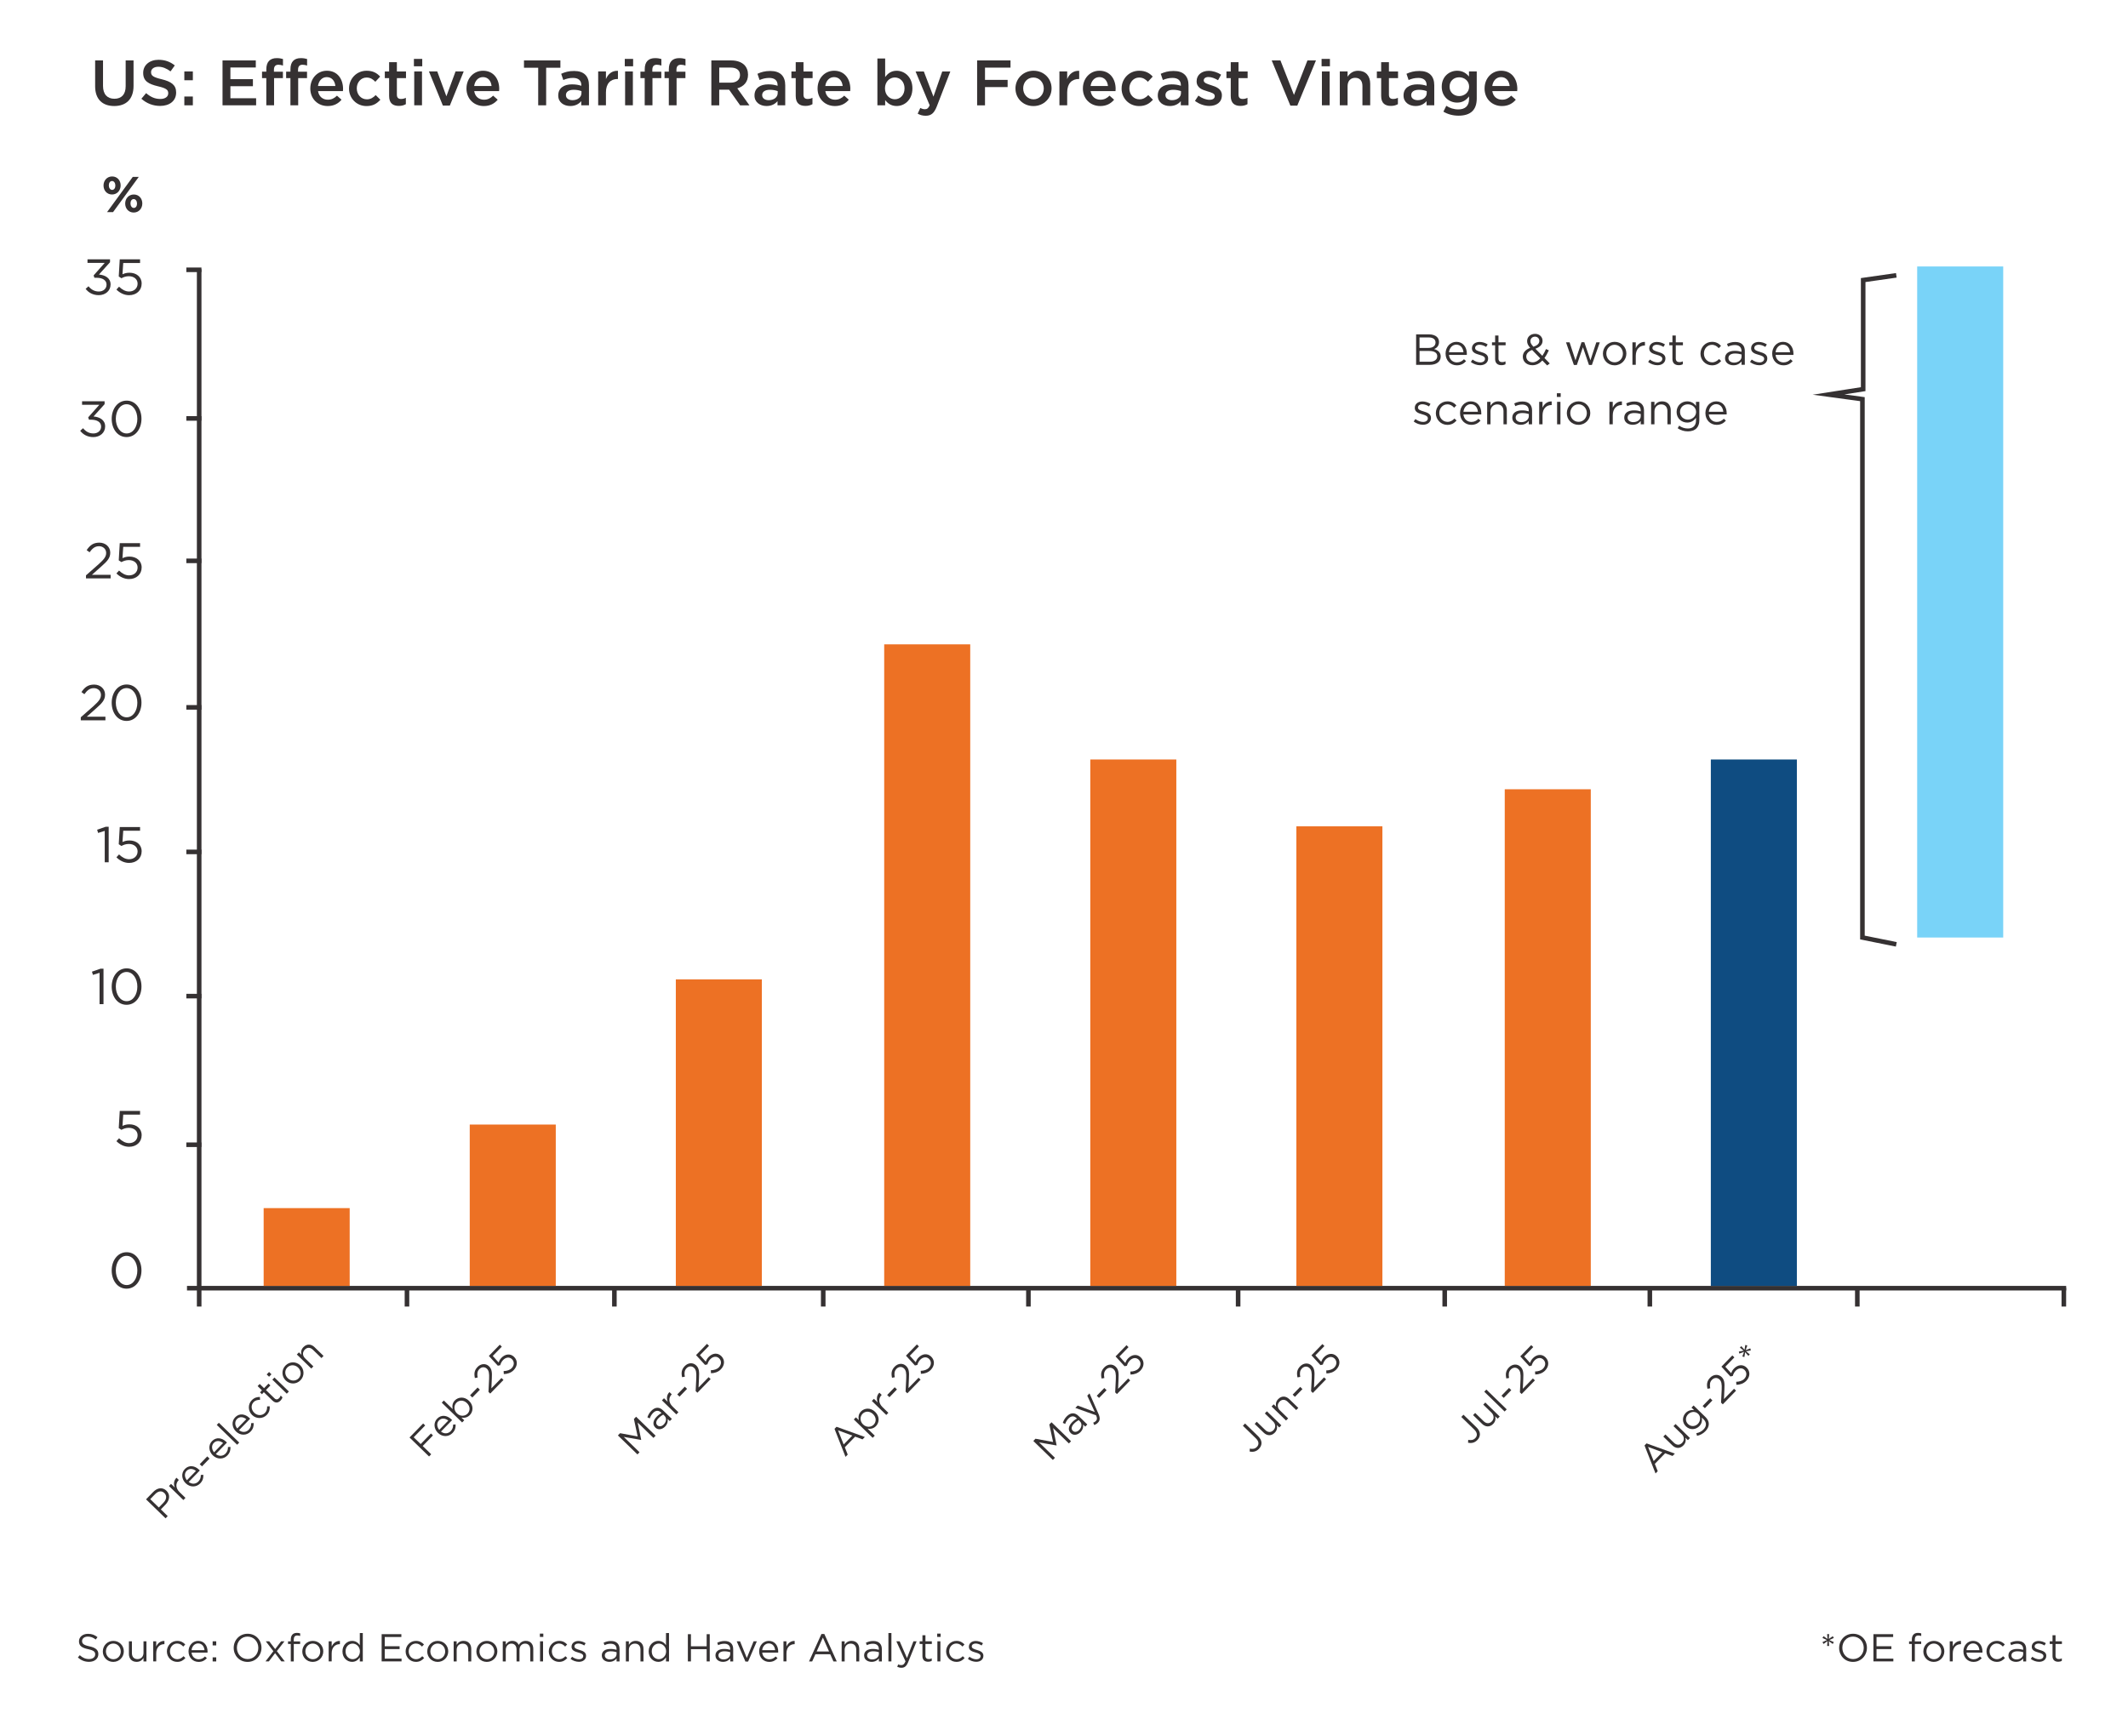 <?xml version="1.0" encoding="UTF-8"?><svg id="uuid-0b45e6e4-ec25-43c2-aa5c-0ae5c0a6dfe9" xmlns="http://www.w3.org/2000/svg" width="929.32" height="758.14" viewBox="0 0 929.32 758.14"><polyline points="828.14 120.27 813.67 122.34 813.67 169.99 798.54 172.35 813.34 174.36 813.34 409.53 828.14 412.51" style="fill:none; stroke:#353132; stroke-miterlimit:10; stroke-width:2px;"/><line x1="86.98" y1="117.6" x2="86.98" y2="570.73" style="fill:none; stroke:#353132; stroke-miterlimit:10; stroke-width:2px;"/><line x1="81.66" y1="562.71" x2="902.32" y2="562.71" style="fill:none; stroke:#353132; stroke-miterlimit:10; stroke-width:2px;"/><line x1="81.38" y1="117.86" x2="87.97" y2="117.86" style="fill:none; stroke:#353132; stroke-miterlimit:10; stroke-width:2px;"/><line x1="81.38" y1="182.78" x2="87.97" y2="182.78" style="fill:none; stroke:#353132; stroke-miterlimit:10; stroke-width:2px;"/><line x1="81.38" y1="308.99" x2="87.97" y2="308.99" style="fill:none; stroke:#353132; stroke-miterlimit:10; stroke-width:2px;"/><line x1="81.38" y1="244.99" x2="87.97" y2="244.99" style="fill:none; stroke:#353132; stroke-miterlimit:10; stroke-width:2px;"/><line x1="81.38" y1="372.13" x2="87.97" y2="372.13" style="fill:none; stroke:#353132; stroke-miterlimit:10; stroke-width:2px;"/><line x1="81.38" y1="435.13" x2="87.97" y2="435.13" style="fill:none; stroke:#353132; stroke-miterlimit:10; stroke-width:2px;"/><line x1="81.38" y1="500.05" x2="87.97" y2="500.05" style="fill:none; stroke:#353132; stroke-miterlimit:10; stroke-width:2px;"/><line x1="177.73" y1="562.54" x2="177.73" y2="570.73" style="fill:none; stroke:#353132; stroke-miterlimit:10; stroke-width:2px;"/><line x1="268.31" y1="562.54" x2="268.31" y2="570.73" style="fill:none; stroke:#353132; stroke-miterlimit:10; stroke-width:2px;"/><line x1="359.51" y1="562.54" x2="359.51" y2="570.73" style="fill:none; stroke:#353132; stroke-miterlimit:10; stroke-width:2px;"/><line x1="449.12" y1="562.54" x2="449.12" y2="570.73" style="fill:none; stroke:#353132; stroke-miterlimit:10; stroke-width:2px;"/><line x1="540.7" y1="562.54" x2="540.7" y2="570.73" style="fill:none; stroke:#353132; stroke-miterlimit:10; stroke-width:2px;"/><line x1="630.92" y1="562.54" x2="630.92" y2="570.73" style="fill:none; stroke:#353132; stroke-miterlimit:10; stroke-width:2px;"/><line x1="720.5" y1="562.54" x2="720.5" y2="570.73" style="fill:none; stroke:#353132; stroke-miterlimit:10; stroke-width:2px;"/><line x1="811.11" y1="562.54" x2="811.11" y2="570.73" style="fill:none; stroke:#353132; stroke-miterlimit:10; stroke-width:2px;"/><line x1="901.3" y1="562.54" x2="901.3" y2="570.73" style="fill:none; stroke:#353132; stroke-miterlimit:10; stroke-width:2px;"/><rect x="115.14" y="527.73" width="37.57" height="33.98" style="fill:#ed7124;"/><rect x="205.14" y="491.23" width="37.57" height="70.47" style="fill:#ed7124;"/><rect x="295.14" y="427.81" width="37.57" height="133.89" style="fill:#ed7124;"/><rect x="386.14" y="281.47" width="37.57" height="280.23" style="fill:#ed7124;"/><rect x="476.14" y="331.76" width="37.57" height="229.95" style="fill:#ed7124;"/><rect x="566.14" y="360.96" width="37.57" height="200.75" style="fill:#ed7124;"/><rect x="657.14" y="344.77" width="37.57" height="216.93" style="fill:#ed7124;"/><rect x="747.14" y="331.76" width="37.57" height="229.95" style="fill:#0f4c81;"/><rect x="837.25" y="116.4" width="37.57" height="293.13" style="fill:#79d3f8;"/><path d="M41.55,37.68v-11.28h3.44v11.14c0,3.64,1.88,5.6,4.96,5.6s4.93-1.85,4.93-5.46v-11.28h3.44v11.12c0,5.85-3.3,8.79-8.43,8.79s-8.34-2.94-8.34-8.62Z" style="fill:#353132;"/><path d="M61.74,43.14l2.07-2.46c1.88,1.62,3.75,2.55,6.19,2.55,2.13,0,3.47-.98,3.47-2.46v-.06c0-1.4-.78-2.16-4.42-3-4.17-1.01-6.52-2.24-6.52-5.85v-.06c0-3.36,2.8-5.68,6.69-5.68,2.86,0,5.12.87,7.11,2.46l-1.85,2.6c-1.76-1.32-3.53-2.02-5.32-2.02-2.02,0-3.19,1.04-3.19,2.32v.06c0,1.51.9,2.18,4.65,3.08,4.14,1.01,6.3,2.49,6.3,5.74v.06c0,3.67-2.88,5.85-7,5.85-3,0-5.82-1.04-8.18-3.14Z" style="fill:#353132;"/><path d="M80.5,31.21h3.72v3.84h-3.72v-3.84ZM80.5,42.16h3.72v3.84h-3.72v-3.84Z" style="fill:#353132;"/><path d="M97.18,26.4h14.53v3.08h-11.09v5.1h9.83v3.08h-9.83v5.26h11.23v3.08h-14.67v-19.6Z" style="fill:#353132;"/><path d="M116.31,34.13h-1.88v-2.83h1.88v-1.06c0-1.65.42-2.88,1.2-3.67.78-.78,1.88-1.18,3.33-1.18,1.18,0,1.99.17,2.74.39v2.86c-.67-.22-1.26-.36-1.99-.36-1.29,0-1.96.7-1.96,2.24v.81h3.92v2.8h-3.86v11.87h-3.39v-11.87ZM126.84,34.13h-1.88v-2.83h1.88v-1.06c0-1.65.42-2.88,1.2-3.67.78-.78,1.88-1.18,3.3-1.18,1.2,0,2.02.17,2.77.39v2.86c-.67-.22-1.26-.36-1.99-.36-1.29,0-1.96.7-1.96,2.24v.81h3.92v2.8h-3.86v11.87h-3.39v-11.87Z" style="fill:#353132;"/><path d="M135.52,38.66v-.06c0-4.23,3-7.7,7.22-7.7,4.7,0,7.08,3.7,7.08,7.95,0,.31-.03.62-.06.95h-10.86c.36,2.41,2.07,3.75,4.26,3.75,1.65,0,2.83-.62,4-1.76l1.99,1.76c-1.4,1.68-3.33,2.77-6.05,2.77-4.28,0-7.59-3.11-7.59-7.67ZM146.46,37.57c-.22-2.18-1.51-3.89-3.75-3.89-2.07,0-3.53,1.6-3.84,3.89h7.59Z" style="fill:#353132;"/><path d="M152.43,38.69v-.06c0-4.2,3.25-7.73,7.67-7.73,2.8,0,4.54,1.04,5.91,2.55l-2.1,2.27c-1.04-1.09-2.13-1.85-3.84-1.85-2.46,0-4.26,2.13-4.26,4.7v.06c0,2.63,1.82,4.76,4.42,4.76,1.6,0,2.77-.76,3.84-1.85l2.04,2.02c-1.46,1.62-3.16,2.77-6.05,2.77-4.4,0-7.64-3.44-7.64-7.64Z" style="fill:#353132;"/><path d="M169.93,41.91v-7.78h-1.88v-2.91h1.88v-4.06h3.39v4.06h3.98v2.91h-3.98v7.25c0,1.32.67,1.85,1.82,1.85.76,0,1.43-.17,2.1-.5v2.77c-.84.48-1.79.76-3.05.76-2.49,0-4.26-1.09-4.26-4.34Z" style="fill:#353132;"/><path d="M180.76,25.73h3.64v3.22h-3.64v-3.22ZM180.9,31.21h3.39v14.78h-3.39v-14.78Z" style="fill:#353132;"/><path d="M187.32,31.21h3.64l3.98,10.86,4-10.86h3.56l-6.05,14.9h-3.05l-6.08-14.9Z" style="fill:#353132;"/><path d="M203.72,38.66v-.06c0-4.23,3-7.7,7.22-7.7,4.7,0,7.08,3.7,7.08,7.95,0,.31-.03.62-.06.95h-10.86c.36,2.41,2.07,3.75,4.26,3.75,1.65,0,2.83-.62,4-1.76l1.99,1.76c-1.4,1.68-3.33,2.77-6.05,2.77-4.28,0-7.59-3.11-7.59-7.67ZM214.67,37.57c-.22-2.18-1.51-3.89-3.75-3.89-2.07,0-3.53,1.6-3.84,3.89h7.59Z" style="fill:#353132;"/><path d="M235.05,29.59h-6.22v-3.19h15.9v3.19h-6.22v16.41h-3.47v-16.41Z" style="fill:#353132;"/><path d="M253.84,46v-1.82c-1.01,1.2-2.55,2.13-4.79,2.13-2.8,0-5.26-1.6-5.26-4.56v-.06c0-3.28,2.55-4.84,5.99-4.84,1.79,0,2.94.25,4.09.62v-.28c0-2.04-1.29-3.16-3.64-3.16-1.65,0-2.88.36-4.23.92l-.92-2.72c1.62-.73,3.22-1.23,5.63-1.23,4.37,0,6.5,2.3,6.5,6.24v8.76h-3.36ZM253.93,39.81c-.87-.34-2.07-.59-3.39-.59-2.13,0-3.39.87-3.39,2.3v.06c0,1.4,1.26,2.18,2.86,2.18,2.24,0,3.92-1.26,3.92-3.11v-.84Z" style="fill:#353132;"/><path d="M261.23,31.21h3.39v3.33c.92-2.21,2.63-3.72,5.24-3.61v3.58h-.2c-2.97,0-5.04,1.93-5.04,5.85v5.63h-3.39v-14.78Z" style="fill:#353132;"/><path d="M272.85,25.73h3.64v3.22h-3.64v-3.22ZM272.99,31.21h3.39v14.78h-3.39v-14.78Z" style="fill:#353132;"/><path d="M281.56,34.13h-1.88v-2.83h1.88v-1.06c0-1.65.42-2.88,1.2-3.67.78-.78,1.88-1.18,3.33-1.18,1.18,0,1.99.17,2.74.39v2.86c-.67-.22-1.26-.36-1.99-.36-1.29,0-1.96.7-1.96,2.24v.81h3.92v2.8h-3.86v11.87h-3.39v-11.87ZM292.09,34.13h-1.88v-2.83h1.88v-1.06c0-1.65.42-2.88,1.2-3.67.78-.78,1.88-1.18,3.3-1.18,1.2,0,2.02.17,2.77.39v2.86c-.67-.22-1.26-.36-1.99-.36-1.29,0-1.96.7-1.96,2.24v.81h3.92v2.8h-3.86v11.87h-3.39v-11.87Z" style="fill:#353132;"/><path d="M310.65,26.4h8.74c2.46,0,4.4.73,5.66,1.96,1.04,1.06,1.62,2.52,1.62,4.23v.06c0,3.22-1.93,5.15-4.68,5.94l5.29,7.42h-4.06l-4.82-6.83h-4.31v6.83h-3.44v-19.6ZM319.14,36.11c2.46,0,4.03-1.29,4.03-3.28v-.06c0-2.1-1.51-3.25-4.06-3.25h-5.01v6.58h5.04Z" style="fill:#353132;"/><path d="M339.55,46v-1.82c-1.01,1.2-2.55,2.13-4.79,2.13-2.8,0-5.26-1.6-5.26-4.56v-.06c0-3.28,2.55-4.84,5.99-4.84,1.79,0,2.94.25,4.09.62v-.28c0-2.04-1.29-3.16-3.64-3.16-1.65,0-2.88.36-4.23.92l-.92-2.72c1.62-.73,3.22-1.23,5.63-1.23,4.37,0,6.5,2.3,6.5,6.24v8.76h-3.36ZM339.63,39.81c-.87-.34-2.07-.59-3.39-.59-2.13,0-3.39.87-3.39,2.3v.06c0,1.4,1.26,2.18,2.86,2.18,2.24,0,3.92-1.26,3.92-3.11v-.84Z" style="fill:#353132;"/><path d="M347.5,41.91v-7.78h-1.88v-2.91h1.88v-4.06h3.39v4.06h3.98v2.91h-3.98v7.25c0,1.32.67,1.85,1.82,1.85.76,0,1.43-.17,2.1-.5v2.77c-.84.48-1.79.76-3.05.76-2.49,0-4.26-1.09-4.26-4.34Z" style="fill:#353132;"/><path d="M357.05,38.66v-.06c0-4.23,3-7.7,7.22-7.7,4.7,0,7.08,3.7,7.08,7.95,0,.31-.03.62-.06.95h-10.86c.36,2.41,2.07,3.75,4.26,3.75,1.65,0,2.83-.62,4-1.76l1.99,1.76c-1.4,1.68-3.33,2.77-6.05,2.77-4.28,0-7.59-3.11-7.59-7.67ZM368,37.57c-.22-2.18-1.51-3.89-3.75-3.89-2.07,0-3.53,1.6-3.84,3.89h7.59Z" style="fill:#353132;"/><path d="M386.56,43.7v2.3h-3.39v-20.44h3.39v8.12c1.09-1.54,2.63-2.77,5.01-2.77,3.5,0,6.89,2.77,6.89,7.67v.06c0,4.9-3.36,7.67-6.89,7.67-2.44,0-3.98-1.23-5.01-2.6ZM395.02,38.63v-.06c0-2.86-1.93-4.73-4.23-4.73s-4.31,1.9-4.31,4.73v.06c0,2.86,2.02,4.73,4.31,4.73s4.23-1.82,4.23-4.73Z" style="fill:#353132;"/><path d="M400.76,49.67l1.15-2.52c.62.34,1.29.56,1.99.56.95,0,1.54-.42,2.1-1.71l-6.16-14.78h3.61l4.2,10.98,3.84-10.98h3.53l-5.88,15.2c-1.18,3.02-2.49,4.14-4.87,4.14-1.43,0-2.46-.34-3.5-.9Z" style="fill:#353132;"/><path d="M426.71,26.4h14.59v3.14h-11.14v5.35h9.88v3.14h-9.88v7.98h-3.44v-19.6Z" style="fill:#353132;"/><path d="M443.46,38.69v-.06c0-4.23,3.36-7.73,7.9-7.73s7.87,3.44,7.87,7.67v.06c0,4.2-3.36,7.7-7.92,7.7s-7.84-3.44-7.84-7.64ZM455.83,38.69v-.06c0-2.6-1.88-4.76-4.54-4.76s-4.45,2.13-4.45,4.7v.06c0,2.58,1.88,4.76,4.51,4.76s4.48-2.16,4.48-4.7Z" style="fill:#353132;"/><path d="M462.66,31.21h3.39v3.33c.92-2.21,2.63-3.72,5.24-3.61v3.58h-.2c-2.97,0-5.04,1.93-5.04,5.85v5.63h-3.39v-14.78Z" style="fill:#353132;"/><path d="M472.91,38.66v-.06c0-4.23,3-7.7,7.22-7.7,4.7,0,7.08,3.7,7.08,7.95,0,.31-.03.62-.06.95h-10.86c.36,2.41,2.07,3.75,4.26,3.75,1.65,0,2.83-.62,4-1.76l1.99,1.76c-1.4,1.68-3.33,2.77-6.05,2.77-4.28,0-7.59-3.11-7.59-7.67ZM483.86,37.57c-.22-2.18-1.51-3.89-3.75-3.89-2.07,0-3.53,1.6-3.84,3.89h7.59Z" style="fill:#353132;"/><path d="M489.82,38.69v-.06c0-4.2,3.25-7.73,7.67-7.73,2.8,0,4.54,1.04,5.91,2.55l-2.1,2.27c-1.04-1.09-2.13-1.85-3.84-1.85-2.46,0-4.26,2.13-4.26,4.7v.06c0,2.63,1.82,4.76,4.42,4.76,1.6,0,2.77-.76,3.84-1.85l2.04,2.02c-1.46,1.62-3.16,2.77-6.05,2.77-4.4,0-7.64-3.44-7.64-7.64Z" style="fill:#353132;"/><path d="M515.67,46v-1.82c-1.01,1.2-2.55,2.13-4.79,2.13-2.8,0-5.26-1.6-5.26-4.56v-.06c0-3.28,2.55-4.84,5.99-4.84,1.79,0,2.94.25,4.09.62v-.28c0-2.04-1.29-3.16-3.64-3.16-1.65,0-2.88.36-4.23.92l-.92-2.72c1.62-.73,3.22-1.23,5.63-1.23,4.37,0,6.5,2.3,6.5,6.24v8.76h-3.36ZM515.75,39.81c-.87-.34-2.07-.59-3.39-.59-2.13,0-3.39.87-3.39,2.3v.06c0,1.4,1.26,2.18,2.86,2.18,2.24,0,3.92-1.26,3.92-3.11v-.84Z" style="fill:#353132;"/><path d="M521.85,44.07l1.51-2.3c1.6,1.2,3.33,1.82,4.84,1.82s2.3-.62,2.3-1.6v-.06c0-1.15-1.57-1.54-3.3-2.07-2.18-.62-4.62-1.51-4.62-4.34v-.06c0-2.8,2.32-4.51,5.26-4.51,1.85,0,3.86.64,5.43,1.68l-1.34,2.41c-1.43-.87-2.94-1.4-4.17-1.4-1.32,0-2.07.62-2.07,1.48v.06c0,1.06,1.6,1.51,3.33,2.07,2.16.67,4.59,1.65,4.59,4.31v.06c0,3.11-2.41,4.65-5.49,4.65-2.1,0-4.42-.76-6.27-2.21Z" style="fill:#353132;"/><path d="M537.48,41.91v-7.78h-1.88v-2.91h1.88v-4.06h3.39v4.06h3.98v2.91h-3.98v7.25c0,1.32.67,1.85,1.82,1.85.76,0,1.43-.17,2.1-.5v2.77c-.84.48-1.79.76-3.05.76-2.49,0-4.26-1.09-4.26-4.34Z" style="fill:#353132;"/><path d="M555.37,26.4h3.81l5.91,15.06,5.88-15.06h3.72l-8.15,19.74h-3.02l-8.15-19.74Z" style="fill:#353132;"/><path d="M577.15,25.73h3.64v3.22h-3.64v-3.22ZM577.29,31.21h3.39v14.78h-3.39v-14.78Z" style="fill:#353132;"/><path d="M585.11,31.21h3.39v2.3c.95-1.4,2.32-2.6,4.62-2.6,3.33,0,5.26,2.24,5.26,5.68v9.41h-3.39v-8.4c0-2.3-1.15-3.61-3.16-3.61s-3.33,1.37-3.33,3.67v8.34h-3.39v-14.78Z" style="fill:#353132;"/><path d="M603.17,41.91v-7.78h-1.88v-2.91h1.88v-4.06h3.39v4.06h3.98v2.91h-3.98v7.25c0,1.32.67,1.85,1.82,1.85.76,0,1.43-.17,2.1-.5v2.77c-.84.48-1.79.76-3.05.76-2.49,0-4.26-1.09-4.26-4.34Z" style="fill:#353132;"/><path d="M622.99,46v-1.82c-1.01,1.2-2.55,2.13-4.79,2.13-2.8,0-5.26-1.6-5.26-4.56v-.06c0-3.28,2.55-4.84,5.99-4.84,1.79,0,2.94.25,4.09.62v-.28c0-2.04-1.29-3.16-3.64-3.16-1.65,0-2.88.36-4.23.92l-.92-2.72c1.62-.73,3.22-1.23,5.63-1.23,4.37,0,6.5,2.3,6.5,6.24v8.76h-3.36ZM623.07,39.81c-.87-.34-2.07-.59-3.39-.59-2.13,0-3.39.87-3.39,2.3v.06c0,1.4,1.26,2.18,2.86,2.18,2.24,0,3.92-1.26,3.92-3.11v-.84Z" style="fill:#353132;"/><path d="M630.35,48.77l1.26-2.55c1.57.98,3.25,1.57,5.26,1.57,3.02,0,4.68-1.57,4.68-4.54v-1.15c-1.23,1.6-2.77,2.72-5.21,2.72-3.47,0-6.72-2.58-6.72-6.92v-.06c0-4.37,3.28-6.94,6.72-6.94,2.49,0,4.03,1.15,5.18,2.52v-2.21h3.39v11.76c0,2.49-.64,4.34-1.88,5.57-1.34,1.34-3.42,1.99-6.08,1.99-2.44,0-4.7-.62-6.61-1.76ZM641.58,37.91v-.06c0-2.44-1.99-4.09-4.34-4.09s-4.2,1.62-4.2,4.06v.06c0,2.44,1.88,4.09,4.2,4.09s4.34-1.68,4.34-4.06Z" style="fill:#353132;"/><path d="M648.33,38.66v-.06c0-4.23,3-7.7,7.22-7.7,4.7,0,7.08,3.7,7.08,7.95,0,.31-.03.62-.06.95h-10.86c.36,2.41,2.07,3.75,4.26,3.75,1.65,0,2.83-.62,4-1.76l1.99,1.76c-1.4,1.68-3.33,2.77-6.05,2.77-4.28,0-7.59-3.11-7.59-7.67ZM659.28,37.57c-.22-2.18-1.51-3.89-3.75-3.89-2.07,0-3.53,1.6-3.84,3.89h7.59Z" style="fill:#353132;"/><path d="M34.01,724.02l.83-.99c1.24,1.12,2.43,1.68,4.08,1.68s2.65-.85,2.65-2.02v-.03c0-1.1-.59-1.73-3.09-2.26-2.74-.59-3.99-1.48-3.99-3.43v-.03c0-1.87,1.65-3.25,3.91-3.25,1.73,0,2.97.49,4.18,1.46l-.78,1.04c-1.1-.9-2.21-1.29-3.43-1.29-1.55,0-2.53.85-2.53,1.92v.03c0,1.12.61,1.75,3.23,2.31,2.65.58,3.88,1.55,3.88,3.37v.03c0,2.04-1.7,3.37-4.06,3.37-1.89,0-3.43-.63-4.86-1.9Z" style="fill:#353132;"/><path d="M44.91,721.4v-.03c0-2.48,1.94-4.59,4.59-4.59s4.57,2.07,4.57,4.56v.03c0,2.48-1.96,4.59-4.61,4.59s-4.56-2.07-4.56-4.56ZM52.73,721.4v-.03c0-1.89-1.41-3.43-3.26-3.43s-3.21,1.55-3.21,3.4v.03c0,1.89,1.39,3.42,3.25,3.42s3.23-1.53,3.23-3.38Z" style="fill:#353132;"/><path d="M56.3,722.42v-5.46h1.31v5.13c0,1.63.88,2.65,2.43,2.65s2.63-1.1,2.63-2.75v-5.03h1.29v8.79h-1.29v-1.53c-.59.95-1.5,1.72-3.01,1.72-2.12,0-3.37-1.43-3.37-3.52Z" style="fill:#353132;"/><path d="M66.91,716.96h1.31v2.29c.65-1.46,1.92-2.52,3.59-2.45v1.41h-.1c-1.92,0-3.48,1.38-3.48,4.03v3.5h-1.31v-8.79Z" style="fill:#353132;"/><path d="M72.88,721.4v-.03c0-2.48,1.94-4.59,4.5-4.59,1.67,0,2.7.7,3.52,1.56l-.87.92c-.7-.73-1.48-1.33-2.67-1.33-1.79,0-3.14,1.51-3.14,3.4v.03c0,1.9,1.39,3.42,3.23,3.42,1.12,0,1.99-.56,2.69-1.31l.83.78c-.88.99-1.94,1.7-3.59,1.7-2.57,0-4.5-2.09-4.5-4.56Z" style="fill:#353132;"/><path d="M86.75,724.82c1.21,0,2.06-.49,2.77-1.24l.82.73c-.88.99-1.96,1.65-3.62,1.65-2.41,0-4.39-1.85-4.39-4.59,0-2.55,1.78-4.59,4.21-4.59,2.6,0,4.1,2.07,4.1,4.66,0,.12,0,.25-.02.46h-6.97c.19,1.85,1.55,2.92,3.09,2.92ZM89.31,720.84c-.15-1.6-1.07-2.96-2.8-2.96-1.51,0-2.67,1.26-2.86,2.96h5.66Z" style="fill:#353132;"/><path d="M92.87,716.96h1.56v1.79h-1.56v-1.79ZM92.87,723.97h1.56v1.79h-1.56v-1.79Z" style="fill:#353132;"/><path d="M102.06,719.84v-.03c0-3.28,2.46-6.15,6.08-6.15s6.05,2.84,6.05,6.12v.03c0,3.28-2.46,6.15-6.08,6.15s-6.05-2.84-6.05-6.12ZM112.81,719.84v-.03c0-2.7-1.97-4.91-4.69-4.91s-4.66,2.18-4.66,4.88v.03c0,2.7,1.97,4.91,4.69,4.91s4.66-2.18,4.66-4.88Z" style="fill:#353132;"/><path d="M119.39,721.28l-3.32-4.32h1.5l2.6,3.4,2.6-3.4h1.46l-3.33,4.28,3.47,4.5h-1.51l-2.72-3.59-2.74,3.59h-1.46l3.45-4.47Z" style="fill:#353132;"/><path d="M126.99,718.12h-1.21v-1.14h1.21v-.76c0-1,.27-1.77.76-2.26.44-.44,1.09-.68,1.89-.68.61,0,1.02.07,1.45.22v1.14c-.48-.14-.83-.22-1.28-.22-1.02,0-1.53.61-1.53,1.87v.71h2.79v1.12h-2.77v7.63h-1.31v-7.63Z" style="fill:#353132;"/><path d="M132.02,721.4v-.03c0-2.48,1.94-4.59,4.59-4.59s4.57,2.07,4.57,4.56v.03c0,2.48-1.96,4.59-4.61,4.59s-4.56-2.07-4.56-4.56ZM139.84,721.4v-.03c0-1.89-1.41-3.43-3.26-3.43s-3.21,1.55-3.21,3.4v.03c0,1.89,1.39,3.42,3.25,3.42s3.23-1.53,3.23-3.38Z" style="fill:#353132;"/><path d="M143.54,716.96h1.31v2.29c.65-1.46,1.92-2.52,3.59-2.45v1.41h-.1c-1.92,0-3.49,1.38-3.49,4.03v3.5h-1.31v-8.79Z" style="fill:#353132;"/><path d="M149.56,721.38v-.03c0-2.87,2.09-4.57,4.2-4.57,1.63,0,2.69.88,3.37,1.87v-5.3h1.31v12.41h-1.31v-1.77c-.71,1.05-1.75,1.95-3.37,1.95-2.11,0-4.2-1.67-4.2-4.55ZM157.18,721.37v-.03c0-2.02-1.55-3.38-3.18-3.38s-3.09,1.26-3.09,3.38v.03c0,2.07,1.43,3.4,3.09,3.4s3.18-1.38,3.18-3.4Z" style="fill:#353132;"/><path d="M166.68,713.85h8.6v1.22h-7.26v4.06h6.49v1.22h-6.49v4.17h7.34v1.22h-8.69v-11.9Z" style="fill:#353132;"/><path d="M177.14,721.4v-.03c0-2.48,1.94-4.59,4.5-4.59,1.67,0,2.7.7,3.52,1.56l-.87.92c-.7-.73-1.48-1.33-2.67-1.33-1.79,0-3.14,1.51-3.14,3.4v.03c0,1.9,1.39,3.42,3.23,3.42,1.12,0,1.99-.56,2.69-1.31l.83.78c-.88.99-1.94,1.7-3.59,1.7-2.57,0-4.5-2.09-4.5-4.56Z" style="fill:#353132;"/><path d="M186.59,721.4v-.03c0-2.48,1.94-4.59,4.59-4.59s4.57,2.07,4.57,4.56v.03c0,2.48-1.96,4.59-4.61,4.59s-4.56-2.07-4.56-4.56ZM194.41,721.4v-.03c0-1.89-1.41-3.43-3.26-3.43s-3.21,1.55-3.21,3.4v.03c0,1.89,1.39,3.42,3.25,3.42s3.23-1.53,3.23-3.38Z" style="fill:#353132;"/><path d="M198.11,716.96h1.31v1.53c.58-.95,1.5-1.72,3.01-1.72,2.12,0,3.37,1.43,3.37,3.52v5.46h-1.31v-5.13c0-1.63-.88-2.65-2.43-2.65s-2.63,1.1-2.63,2.75v5.03h-1.31v-8.79Z" style="fill:#353132;"/><path d="M208.04,721.4v-.03c0-2.48,1.94-4.59,4.59-4.59s4.57,2.07,4.57,4.56v.03c0,2.48-1.96,4.59-4.61,4.59s-4.56-2.07-4.56-4.56ZM215.86,721.4v-.03c0-1.89-1.41-3.43-3.26-3.43s-3.21,1.55-3.21,3.4v.03c0,1.89,1.39,3.42,3.25,3.42s3.23-1.53,3.23-3.38Z" style="fill:#353132;"/><path d="M219.57,716.96h1.31v1.48c.58-.87,1.36-1.67,2.84-1.67s2.35.77,2.82,1.75c.63-.97,1.56-1.75,3.09-1.75,2.02,0,3.26,1.36,3.26,3.54v5.44h-1.31v-5.13c0-1.7-.85-2.65-2.28-2.65-1.33,0-2.43.99-2.43,2.72v5.07h-1.29v-5.17c0-1.65-.87-2.62-2.26-2.62s-2.45,1.16-2.45,2.77v5.01h-1.31v-8.79Z" style="fill:#353132;"/><path d="M235.77,713.6h1.5v1.44h-1.5v-1.44ZM235.85,716.96h1.31v8.79h-1.31v-8.79Z" style="fill:#353132;"/><path d="M239.66,721.4v-.03c0-2.48,1.94-4.59,4.5-4.59,1.67,0,2.7.7,3.52,1.56l-.87.92c-.7-.73-1.48-1.33-2.67-1.33-1.79,0-3.14,1.51-3.14,3.4v.03c0,1.9,1.39,3.42,3.23,3.42,1.12,0,1.99-.56,2.69-1.31l.83.78c-.88.99-1.94,1.7-3.59,1.7-2.57,0-4.5-2.09-4.5-4.56Z" style="fill:#353132;"/><path d="M249.18,724.63l.66-.93c.95.71,2.01,1.12,3.04,1.12s1.82-.54,1.82-1.39v-.03c0-.88-1.04-1.22-2.19-1.55-1.38-.39-2.91-.87-2.91-2.48v-.03c0-1.51,1.26-2.52,2.99-2.52,1.07,0,2.26.37,3.16.97l-.59.99c-.82-.53-1.75-.85-2.6-.85-1.04,0-1.7.54-1.7,1.27v.03c0,.83,1.09,1.16,2.26,1.51,1.36.41,2.82.94,2.82,2.52v.03c0,1.67-1.38,2.63-3.13,2.63-1.26,0-2.65-.49-3.64-1.29Z" style="fill:#353132;"/><path d="M262.81,723.2v-.03c0-1.89,1.53-2.87,3.76-2.87,1.12,0,1.9.15,2.69.37v-.27c0-1.56-.95-2.38-2.6-2.38-1.04,0-1.85.25-2.67.63l-.39-1.07c.97-.44,1.9-.75,3.2-.75s2.21.34,2.84.97c.61.61.92,1.46.92,2.58v5.37h-1.29v-1.31c-.61.78-1.62,1.5-3.16,1.5-1.65,0-3.28-.93-3.28-2.74ZM269.27,722.52v-.82c-.65-.19-1.5-.37-2.57-.37-1.63,0-2.57.71-2.57,1.77v.03c0,1.11,1.02,1.75,2.21,1.75,1.62,0,2.92-.97,2.92-2.36Z" style="fill:#353132;"/><path d="M273.32,716.96h1.31v1.53c.58-.95,1.5-1.72,3.01-1.72,2.12,0,3.37,1.43,3.37,3.52v5.46h-1.31v-5.13c0-1.63-.88-2.65-2.43-2.65s-2.63,1.1-2.63,2.75v5.03h-1.31v-8.79Z" style="fill:#353132;"/><path d="M283.28,721.38v-.03c0-2.87,2.09-4.57,4.2-4.57,1.63,0,2.69.88,3.37,1.87v-5.3h1.31v12.41h-1.31v-1.77c-.71,1.05-1.75,1.95-3.37,1.95-2.11,0-4.2-1.67-4.2-4.55ZM290.9,721.37v-.03c0-2.02-1.55-3.38-3.18-3.38s-3.09,1.26-3.09,3.38v.03c0,2.07,1.43,3.4,3.09,3.4s3.18-1.38,3.18-3.4Z" style="fill:#353132;"/><path d="M300.4,713.85h1.34v5.29h6.87v-5.29h1.34v11.9h-1.34v-5.35h-6.87v5.35h-1.34v-11.9Z" style="fill:#353132;"/><path d="M312.44,723.2v-.03c0-1.89,1.53-2.87,3.76-2.87,1.12,0,1.9.15,2.69.37v-.27c0-1.56-.95-2.38-2.6-2.38-1.04,0-1.85.25-2.67.63l-.39-1.07c.97-.44,1.9-.75,3.2-.75s2.21.34,2.84.97c.61.61.92,1.46.92,2.58v5.37h-1.29v-1.31c-.61.78-1.62,1.5-3.16,1.5-1.65,0-3.28-.93-3.28-2.74ZM318.9,722.52v-.82c-.65-.19-1.5-.37-2.57-.37-1.63,0-2.57.71-2.57,1.77v.03c0,1.11,1.02,1.75,2.21,1.75,1.62,0,2.92-.97,2.92-2.36Z" style="fill:#353132;"/><path d="M321.73,716.96h1.45l2.96,7.29,2.97-7.29h1.41l-3.82,8.86h-1.16l-3.81-8.86Z" style="fill:#353132;"/><path d="M335.95,724.82c1.21,0,2.06-.49,2.77-1.24l.82.73c-.88.99-1.96,1.65-3.62,1.65-2.41,0-4.39-1.85-4.39-4.59,0-2.55,1.79-4.59,4.22-4.59,2.6,0,4.1,2.07,4.1,4.66,0,.12,0,.25-.02.46h-6.97c.19,1.85,1.55,2.92,3.09,2.92ZM338.51,720.84c-.15-1.6-1.07-2.96-2.8-2.96-1.51,0-2.67,1.26-2.86,2.96h5.66Z" style="fill:#353132;"/><path d="M342.14,716.96h1.31v2.29c.65-1.46,1.92-2.52,3.59-2.45v1.41h-.1c-1.92,0-3.48,1.38-3.48,4.03v3.5h-1.31v-8.79Z" style="fill:#353132;"/><path d="M358.74,713.77h1.26l5.42,11.98h-1.45l-1.39-3.14h-6.48l-1.41,3.14h-1.38l5.42-11.98ZM362.06,721.4l-2.7-6.07-2.72,6.07h5.42Z" style="fill:#353132;"/><path d="M367.55,716.96h1.31v1.53c.58-.95,1.5-1.72,3.01-1.72,2.12,0,3.37,1.43,3.37,3.52v5.46h-1.31v-5.13c0-1.63-.88-2.65-2.43-2.65s-2.63,1.1-2.63,2.75v5.03h-1.31v-8.79Z" style="fill:#353132;"/><path d="M377.36,723.2v-.03c0-1.89,1.53-2.87,3.76-2.87,1.12,0,1.9.15,2.69.37v-.27c0-1.56-.95-2.38-2.6-2.38-1.04,0-1.85.25-2.67.63l-.39-1.07c.97-.44,1.9-.75,3.2-.75s2.21.34,2.84.97.92,1.46.92,2.58v5.37h-1.29v-1.31c-.61.78-1.61,1.5-3.16,1.5-1.65,0-3.28-.93-3.28-2.74ZM383.82,722.52v-.82c-.65-.19-1.5-.37-2.57-.37-1.63,0-2.57.71-2.57,1.77v.03c0,1.11,1.02,1.75,2.21,1.75,1.61,0,2.92-.97,2.92-2.36Z" style="fill:#353132;"/><path d="M387.98,713.34h1.31v12.41h-1.31v-12.41Z" style="fill:#353132;"/><path d="M391.82,728.08l.44-1.04c.42.22.82.32,1.38.32.78,0,1.28-.41,1.8-1.65l-4-8.75h1.45l3.2,7.33,2.82-7.33h1.39l-3.69,9.08c-.75,1.82-1.6,2.48-2.92,2.48-.73,0-1.28-.15-1.87-.44Z" style="fill:#353132;"/><path d="M402.84,723.42v-5.3h-1.22v-1.16h1.22v-2.65h1.31v2.65h2.79v1.16h-2.79v5.13c0,1.07.6,1.46,1.48,1.46.44,0,.82-.08,1.27-.31v1.12c-.46.24-.95.37-1.58.37-1.41,0-2.48-.7-2.48-2.48Z" style="fill:#353132;"/><path d="M409.28,713.6h1.5v1.44h-1.5v-1.44ZM409.37,716.96h1.31v8.79h-1.31v-8.79Z" style="fill:#353132;"/><path d="M413.18,721.4v-.03c0-2.48,1.94-4.59,4.5-4.59,1.67,0,2.7.7,3.52,1.56l-.87.92c-.7-.73-1.48-1.33-2.67-1.33-1.79,0-3.14,1.51-3.14,3.4v.03c0,1.9,1.39,3.42,3.23,3.42,1.12,0,1.99-.56,2.69-1.31l.83.78c-.88.99-1.94,1.7-3.59,1.7-2.57,0-4.5-2.09-4.5-4.56Z" style="fill:#353132;"/><path d="M422.7,724.63l.66-.93c.95.71,2.01,1.12,3.04,1.12s1.82-.54,1.82-1.39v-.03c0-.88-1.04-1.22-2.19-1.55-1.38-.39-2.91-.87-2.91-2.48v-.03c0-1.51,1.26-2.52,2.99-2.52,1.07,0,2.26.37,3.16.97l-.59.99c-.82-.53-1.75-.85-2.6-.85-1.04,0-1.7.54-1.7,1.27v.03c0,.83,1.09,1.16,2.26,1.51,1.36.41,2.82.94,2.82,2.52v.03c0,1.67-1.38,2.63-3.13,2.63-1.26,0-2.65-.49-3.64-1.29Z" style="fill:#353132;"/><path d="M798.1,716.88l-1.75,1.24-.46-.8,1.97-.9-1.97-.92.46-.78,1.75,1.22-.17-2.12h.88l-.17,2.12,1.75-1.22.46.78-1.97.92,1.97.9-.46.8-1.75-1.24.17,2.12h-.88l.17-2.12Z" style="fill:#353132;"/><path d="M803.18,719.84v-.03c0-3.28,2.46-6.15,6.08-6.15s6.05,2.84,6.05,6.12v.03c0,3.28-2.46,6.15-6.09,6.15s-6.05-2.84-6.05-6.12ZM813.92,719.84v-.03c0-2.7-1.97-4.91-4.69-4.91s-4.66,2.18-4.66,4.88v.03c0,2.7,1.97,4.91,4.69,4.91s4.66-2.18,4.66-4.88Z" style="fill:#353132;"/><path d="M818.16,713.85h8.6v1.22h-7.26v4.06h6.49v1.22h-6.49v4.17h7.34v1.22h-8.69v-11.9Z" style="fill:#353132;"/><path d="M834.92,718.12h-1.21v-1.14h1.21v-.76c0-1,.27-1.77.76-2.26.44-.44,1.09-.68,1.89-.68.61,0,1.02.07,1.45.22v1.14c-.48-.14-.83-.22-1.28-.22-1.02,0-1.53.61-1.53,1.87v.71h2.79v1.12h-2.77v7.63h-1.31v-7.63Z" style="fill:#353132;"/><path d="M839.95,721.4v-.03c0-2.48,1.94-4.59,4.59-4.59s4.57,2.07,4.57,4.56v.03c0,2.48-1.96,4.59-4.61,4.59s-4.56-2.07-4.56-4.56ZM847.77,721.4v-.03c0-1.89-1.41-3.43-3.26-3.43s-3.21,1.55-3.21,3.4v.03c0,1.89,1.39,3.42,3.25,3.42s3.23-1.53,3.23-3.38Z" style="fill:#353132;"/><path d="M851.48,716.96h1.31v2.29c.65-1.46,1.92-2.52,3.59-2.45v1.41h-.1c-1.92,0-3.49,1.38-3.49,4.03v3.5h-1.31v-8.79Z" style="fill:#353132;"/><path d="M861.86,724.82c1.21,0,2.06-.49,2.77-1.24l.82.73c-.88.99-1.96,1.65-3.62,1.65-2.41,0-4.39-1.85-4.39-4.59,0-2.55,1.79-4.59,4.22-4.59,2.6,0,4.1,2.07,4.1,4.66,0,.12,0,.25-.02.46h-6.97c.19,1.85,1.55,2.92,3.09,2.92ZM864.43,720.84c-.15-1.6-1.07-2.96-2.8-2.96-1.51,0-2.67,1.26-2.86,2.96h5.66Z" style="fill:#353132;"/><path d="M867.51,721.4v-.03c0-2.48,1.94-4.59,4.5-4.59,1.67,0,2.7.7,3.52,1.56l-.87.92c-.7-.73-1.48-1.33-2.67-1.33-1.78,0-3.14,1.51-3.14,3.4v.03c0,1.9,1.39,3.42,3.23,3.42,1.12,0,1.99-.56,2.69-1.31l.83.78c-.88.99-1.94,1.7-3.59,1.7-2.57,0-4.5-2.09-4.5-4.56Z" style="fill:#353132;"/><path d="M877.1,723.2v-.03c0-1.89,1.53-2.87,3.76-2.87,1.12,0,1.9.15,2.69.37v-.27c0-1.56-.95-2.38-2.6-2.38-1.04,0-1.85.25-2.67.63l-.39-1.07c.97-.44,1.9-.75,3.2-.75s2.21.34,2.84.97.92,1.46.92,2.58v5.37h-1.29v-1.31c-.61.78-1.61,1.5-3.16,1.5-1.65,0-3.28-.93-3.28-2.74ZM883.56,722.52v-.82c-.65-.19-1.5-.37-2.57-.37-1.63,0-2.57.71-2.57,1.77v.03c0,1.11,1.02,1.75,2.21,1.75,1.61,0,2.92-.97,2.92-2.36Z" style="fill:#353132;"/><path d="M886.87,724.63l.66-.93c.95.71,2,1.12,3.04,1.12s1.82-.54,1.82-1.39v-.03c0-.88-1.04-1.22-2.19-1.55-1.38-.39-2.91-.87-2.91-2.48v-.03c0-1.51,1.26-2.52,2.99-2.52,1.07,0,2.26.37,3.16.97l-.59.99c-.82-.53-1.75-.85-2.6-.85-1.04,0-1.7.54-1.7,1.27v.03c0,.83,1.09,1.16,2.26,1.51,1.36.41,2.82.94,2.82,2.52v.03c0,1.67-1.38,2.63-3.13,2.63-1.26,0-2.65-.49-3.64-1.29Z" style="fill:#353132;"/><path d="M896.36,723.42v-5.3h-1.22v-1.16h1.22v-2.65h1.31v2.65h2.79v1.16h-2.79v5.13c0,1.07.6,1.46,1.48,1.46.44,0,.82-.08,1.27-.31v1.12c-.46.24-.95.37-1.58.37-1.41,0-2.48-.7-2.48-2.48Z" style="fill:#353132;"/><path d="M63.78,654.94l3.1-3.19c1.87-1.93,4.13-2.2,5.81-.56l.02.02c1.84,1.79,1.3,4.25-.47,6.06l-2.01,2.07,3.01,2.93-.94.96-8.53-8.29ZM71.41,656.39c1.37-1.41,1.52-3.07.4-4.16l-.02-.02c-1.22-1.19-2.74-.89-4.08.49l-2.1,2.16,3.75,3.65,2.05-2.11Z" style="fill:#353132;"/><path d="M73.78,649.13l.91-.94,1.65,1.6c-.6-1.48-.46-3.13.74-4.28l1.01.98-.07.07c-1.34,1.38-1.44,3.46.46,5.31l2.51,2.44-.91.94-6.3-6.13Z" style="fill:#353132;"/><path d="M86.65,647.15c.84-.87,1.08-1.82,1.04-2.85l1.09-.08c.09,1.32-.18,2.55-1.34,3.75-1.68,1.73-4.38,1.85-6.35-.05-1.83-1.78-2.05-4.48-.35-6.22,1.81-1.87,4.34-1.49,6.2.31.09.08.18.18.32.33l-4.86,5c1.46,1.16,3.17.93,4.25-.18ZM85.58,642.54c-1.25-1-2.87-1.29-4.08-.05-1.05,1.09-.96,2.79.13,4.11l3.95-4.06Z" style="fill:#353132;"/><path d="M87.22,639.58l3.29-3.39.99.96-3.29,3.39-.99-.96Z" style="fill:#353132;"/><path d="M98.5,634.96c.84-.87,1.08-1.82,1.04-2.85l1.09-.08c.09,1.32-.18,2.55-1.34,3.75-1.68,1.73-4.38,1.85-6.35-.05-1.83-1.78-2.05-4.48-.35-6.22,1.81-1.87,4.34-1.49,6.2.31.09.08.18.18.32.33l-4.86,5c1.46,1.16,3.17.93,4.25-.18ZM97.43,630.35c-1.25-1-2.87-1.29-4.08-.05-1.05,1.09-.96,2.79.13,4.11l3.95-4.06Z" style="fill:#353132;"/><path d="M94.66,622.44l.91-.94,8.9,8.65-.91.94-8.9-8.65Z" style="fill:#353132;"/><path d="M108.63,624.54c.84-.87,1.08-1.82,1.04-2.85l1.09-.08c.09,1.32-.18,2.55-1.34,3.75-1.68,1.73-4.39,1.85-6.35-.05-1.83-1.78-2.05-4.48-.35-6.22,1.81-1.87,4.34-1.49,6.2.31.09.08.18.18.32.33l-4.86,5c1.46,1.16,3.17.93,4.25-.18ZM107.56,619.93c-1.25-1-2.87-1.29-4.08-.05-1.05,1.09-.96,2.79.13,4.11l3.95-4.06Z" style="fill:#353132;"/><path d="M110.11,618.11l-.02-.02c-1.78-1.73-1.94-4.59-.15-6.43,1.16-1.19,2.38-1.45,3.57-1.43l.05,1.26c-1.01-.01-1.98.14-2.81.99-1.24,1.28-1.11,3.31.25,4.62l.02.02c1.37,1.33,3.42,1.38,4.7.07.78-.8.98-1.82.93-2.84l1.14-.05c.09,1.32-.13,2.57-1.28,3.76-1.79,1.84-4.64,1.77-6.41.05Z" style="fill:#353132;"/><path d="M119.03,611.84l-3.8-3.7-.85.88-.83-.81.85-.88-1.9-1.85.91-.94,1.9,1.85,1.94-2,.83.81-1.94,2,3.68,3.58c.77.75,1.46.59,2.08-.04.31-.32.51-.64.67-1.13l.8.78c-.15.49-.4.94-.83,1.39-.98,1.01-2.23,1.29-3.51.05Z" style="fill:#353132;"/><path d="M116.47,600.38l1.04-1.07,1.04,1.01-1.04,1.07-1.04-1.01ZM118.94,602.66l.91-.94,6.3,6.13-.91.94-6.3-6.13Z" style="fill:#353132;"/><path d="M124.78,603.02l-.02-.02c-1.78-1.73-1.94-4.59-.09-6.49,1.84-1.89,4.67-1.83,6.45-.1l.02.02c1.78,1.73,1.93,4.6.08,6.5s-4.66,1.82-6.44.09ZM130.23,597.42l-.02-.02c-1.35-1.32-3.45-1.38-4.74-.05s-1.13,3.38.2,4.67l.02.02c1.35,1.32,3.42,1.38,4.71.05s1.15-3.38-.17-4.67Z" style="fill:#353132;"/><path d="M129.63,591.67l.91-.94,1.1,1.07c-.28-1.08-.19-2.27.87-3.35,1.48-1.52,3.37-1.42,4.87.04l3.91,3.8-.91.94-3.68-3.58c-1.17-1.14-2.52-1.21-3.6-.1s-1.04,2.66.14,3.81l3.61,3.51-.91.94-6.3-6.13Z" style="fill:#353132;"/><path d="M178.83,627.94l5.96-6.13.89.86-5.02,5.17,3.05,2.96,4.49-4.62.88.85-4.49,4.62,3.72,3.61-.94.96-8.53-8.29Z" style="fill:#353132;"/><path d="M196.83,625.15c.84-.87,1.08-1.82,1.04-2.85l1.09-.08c.09,1.32-.18,2.55-1.34,3.75-1.68,1.73-4.38,1.85-6.35-.05-1.83-1.78-2.05-4.48-.35-6.22,1.81-1.87,4.34-1.49,6.2.31.09.08.18.18.32.33l-4.86,5c1.46,1.16,3.17.93,4.25-.18ZM195.77,620.54c-1.25-1-2.87-1.29-4.08-.05-1.05,1.09-.96,2.79.13,4.11l3.95-4.06Z" style="fill:#353132;"/><path d="M201.52,619.25l1.21,1.17-.91.94-8.9-8.65.91-.94,3.86,3.76c-.26-1.25-.18-2.62.94-3.78,1.47-1.51,4.12-1.85,6.19.16l.02.02c2.06,2,1.83,4.67.35,6.2-1.14,1.17-2.51,1.31-3.69,1.11ZM203.93,612.92l-.02-.02c-1.49-1.45-3.43-1.35-4.59-.15-1.14,1.17-1.23,3.24.21,4.64l.02.02c1.46,1.42,3.52,1.26,4.65.09s1.25-3.1-.27-4.58Z" style="fill:#353132;"/><path d="M205.28,609.49l3.29-3.39.99.96-3.29,3.39-.99-.96Z" style="fill:#353132;"/><path d="M213.32,608.04l.28-5.75c.1-2.44-.1-3.56-.95-4.39-1-.97-2.4-.8-3.3.13-.95.98-1.05,2.11-.76,3.71l-1.2.21c-.4-1.88-.29-3.34,1.17-4.84s3.6-1.65,4.98-.3l.02.02c1.24,1.21,1.37,2.61,1.22,5.38l-.19,4.25,4.4-4.52.88.85-5.79,5.96-.74-.72Z" style="fill:#353132;"/><path d="M220.02,600.22l-.08-1.31c1.44-.04,2.69-.42,3.53-1.29,1.18-1.22,1.2-2.84.11-3.9l-.02-.02c-1.06-1.03-2.64-.86-3.85.38-.7.72-1.04,1.51-1.25,2.27l-1.05.23-3.92-4.28,4.77-4.91.89.86-3.96,4.07,2.55,2.84c.27-.71.57-1.34,1.26-2.05,1.61-1.66,3.85-1.99,5.48-.41l.02.02c1.67,1.62,1.57,3.99-.16,5.77-1.18,1.22-2.8,1.71-4.31,1.73Z" style="fill:#353132;"/><path d="M269.84,627.03l.95-.98,7.68,1.42-1.63-7.63.95-.98,8.53,8.29-.94.96-6.91-6.72,1.55,7.55-.05.05-7.58-1.32,6.9,6.71-.91.94-8.53-8.29Z" style="fill:#353132;"/><path d="M286.21,623.6l-.02-.02c-1.35-1.32-.99-3.1.56-4.7.78-.8,1.44-1.26,2.14-1.66l-.2-.19c-1.12-1.09-2.37-.98-3.52.21-.72.74-1.11,1.51-1.41,2.35l-1.04-.47c.36-1,.79-1.89,1.69-2.81s1.78-1.35,2.67-1.36c.87-.01,1.69.36,2.49,1.14l3.85,3.74-.9.93-.94-.91c.13.98-.05,2.2-1.13,3.31-1.15,1.18-2.96,1.7-4.25.45ZM290.23,618.49l-.59-.57c-.58.33-1.31.81-2.06,1.58-1.14,1.17-1.28,2.34-.52,3.07l.02.02c.79.77,1.97.49,2.8-.36,1.13-1.16,1.34-2.77.34-3.74Z" style="fill:#353132;"/><path d="M289.06,611.72l.91-.94,1.65,1.6c-.6-1.48-.46-3.13.74-4.28l1.01.98-.07.07c-1.34,1.38-1.44,3.46.46,5.31l2.51,2.44-.91.94-6.3-6.13Z" style="fill:#353132;"/><path d="M295.76,609.12l3.29-3.39.99.96-3.29,3.39-.99-.96Z" style="fill:#353132;"/><path d="M303.8,607.67l.28-5.75c.1-2.44-.1-3.56-.95-4.39-1-.97-2.4-.8-3.3.13-.95.98-1.05,2.11-.76,3.71l-1.2.21c-.4-1.88-.29-3.34,1.17-4.84,1.49-1.54,3.6-1.65,4.98-.3l.02.02c1.24,1.21,1.37,2.61,1.22,5.38l-.19,4.25,4.4-4.52.88.85-5.79,5.96-.74-.72Z" style="fill:#353132;"/><path d="M310.5,599.86l-.08-1.31c1.44-.04,2.69-.42,3.53-1.29,1.18-1.22,1.2-2.84.11-3.9l-.02-.02c-1.06-1.03-2.64-.86-3.85.38-.7.72-1.04,1.51-1.25,2.27l-1.05.23-3.92-4.28,4.77-4.91.89.86-3.96,4.07,2.55,2.84c.27-.71.57-1.34,1.26-2.05,1.61-1.66,3.85-1.99,5.48-.41l.02.02c1.67,1.62,1.57,3.99-.16,5.77-1.18,1.22-2.8,1.71-4.31,1.73Z" style="fill:#353132;"/><path d="M364.44,624.15l.88-.9,12.37,4.46-1.01,1.04-3.23-1.19-4.51,4.64,1.27,3.2-.96.99-4.81-12.24ZM372.22,627.09l-6.24-2.29,2.46,6.18,3.78-3.89Z" style="fill:#353132;"/><path d="M372.87,620.06l.91-.94,1.27,1.23c-.26-1.25-.18-2.62.94-3.78,1.47-1.51,4.12-1.85,6.19.16l.02.02c2.06,2,1.83,4.67.35,6.2-1.14,1.17-2.51,1.31-3.69,1.11l3.16,3.07-.91.94-8.25-8.02ZM381.29,617.74l-.02-.02c-1.49-1.45-3.43-1.35-4.59-.15s-1.23,3.24.21,4.64l.02.02c1.46,1.42,3.52,1.26,4.65.09s1.25-3.1-.27-4.58Z" style="fill:#353132;"/><path d="M380.74,611.97l.91-.94,1.65,1.6c-.6-1.48-.46-3.13.74-4.28l1.01.98-.07.07c-1.34,1.38-1.44,3.46.46,5.31l2.51,2.44-.91.94-6.3-6.13Z" style="fill:#353132;"/><path d="M387.43,609.37l3.29-3.39.99.96-3.29,3.39-.99-.96Z" style="fill:#353132;"/><path d="M395.48,607.92l.28-5.75c.1-2.44-.1-3.56-.95-4.39-1-.97-2.4-.8-3.3.13-.95.98-1.05,2.11-.76,3.71l-1.2.21c-.4-1.88-.29-3.34,1.17-4.84,1.49-1.54,3.6-1.65,4.98-.3l.02.02c1.24,1.21,1.37,2.61,1.22,5.38l-.19,4.25,4.4-4.52.88.85-5.79,5.96-.74-.72Z" style="fill:#353132;"/><path d="M402.17,600.11l-.08-1.31c1.44-.04,2.69-.42,3.53-1.29,1.18-1.22,1.2-2.84.11-3.9l-.02-.02c-1.06-1.03-2.64-.86-3.85.38-.7.72-1.04,1.51-1.25,2.27l-1.05.23-3.92-4.28,4.77-4.91.89.86-3.96,4.07,2.55,2.84c.27-.71.57-1.34,1.26-2.05,1.61-1.66,3.85-1.99,5.48-.41l.02.02c1.67,1.62,1.57,3.99-.16,5.77-1.18,1.22-2.8,1.71-4.31,1.73Z" style="fill:#353132;"/><path d="M451.26,629.45l.95-.98,7.68,1.42-1.63-7.63.95-.98,8.53,8.29-.94.96-6.91-6.72,1.55,7.55-.05.05-7.58-1.32,6.9,6.71-.91.94-8.53-8.29Z" style="fill:#353132;"/><path d="M467.63,626.02l-.02-.02c-1.35-1.32-.99-3.1.56-4.7.78-.8,1.44-1.26,2.14-1.66l-.2-.19c-1.12-1.09-2.37-.98-3.52.21-.72.74-1.11,1.51-1.41,2.35l-1.04-.47c.36-1,.79-1.89,1.69-2.81s1.78-1.35,2.67-1.36c.87-.01,1.69.36,2.49,1.14l3.85,3.74-.9.93-.94-.91c.13.98-.05,2.2-1.13,3.31-1.15,1.18-2.96,1.7-4.25.45ZM471.65,620.91l-.59-.57c-.58.33-1.31.81-2.06,1.58-1.14,1.17-1.28,2.34-.52,3.07l.02.02c.79.77,1.97.49,2.8-.36,1.13-1.16,1.34-2.77.34-3.74Z" style="fill:#353132;"/><path d="M477.86,622.49l-.44-1.04c.45-.15.8-.36,1.19-.76.55-.56.6-1.2.07-2.44l-9.06-3.24,1.01-1.04,7.48,2.82-3.29-7.13.97-1,3.94,8.97c.78,1.8.67,2.88-.26,3.83-.51.52-1,.81-1.62,1.03Z" style="fill:#353132;"/><path d="M478.97,609.7l3.29-3.39.99.96-3.29,3.39-.99-.96Z" style="fill:#353132;"/><path d="M487.01,608.25l.28-5.75c.1-2.44-.1-3.56-.95-4.39-1-.97-2.4-.8-3.3.13-.95.98-1.05,2.11-.76,3.71l-1.2.21c-.4-1.88-.29-3.34,1.17-4.84,1.49-1.54,3.6-1.65,4.98-.3l.02.02c1.24,1.21,1.37,2.61,1.22,5.38l-.19,4.25,4.4-4.52.88.85-5.79,5.96-.74-.72Z" style="fill:#353132;"/><path d="M493.71,600.44l-.08-1.31c1.44-.04,2.69-.42,3.53-1.29,1.18-1.22,1.2-2.84.11-3.9l-.02-.02c-1.06-1.03-2.64-.86-3.85.38-.7.72-1.04,1.51-1.25,2.27l-1.05.23-3.92-4.28,4.77-4.91.89.86-3.96,4.07,2.55,2.84c.27-.71.57-1.34,1.26-2.05,1.61-1.66,3.85-1.99,5.48-.41l.02.02c1.67,1.62,1.57,3.99-.16,5.77-1.18,1.22-2.8,1.71-4.31,1.73Z" style="fill:#353132;"/><path d="M545.73,634.07l.08-1.28c1.3.25,2.25.12,3.11-.77.94-.96.93-2.34-.42-3.66l-5.72-5.56.95-.98,5.7,5.54c1,.97,1.47,2,1.48,2.96,0,.93-.38,1.81-1.12,2.56-1.24,1.28-2.67,1.48-4.07,1.16Z" style="fill:#353132;"/><path d="M551.84,625.79l-3.91-3.8.91-.94,3.68,3.58c1.17,1.14,2.52,1.21,3.6.11s1.04-2.66-.14-3.81l-3.61-3.51.9-.93,6.3,6.13-.9.93-1.1-1.07c.27,1.09.19,2.27-.87,3.35-1.48,1.52-3.37,1.42-4.87-.04Z" style="fill:#353132;"/><path d="M555.32,614.38l.91-.94,1.1,1.07c-.28-1.08-.19-2.27.87-3.35,1.48-1.52,3.37-1.42,4.87.04l3.91,3.8-.91.94-3.68-3.58c-1.17-1.14-2.52-1.21-3.6-.1s-1.04,2.66.14,3.81l3.61,3.51-.91.94-6.3-6.13Z" style="fill:#353132;"/><path d="M564.52,609.21l3.29-3.39.99.96-3.29,3.39-.99-.96Z" style="fill:#353132;"/><path d="M572.56,607.76l.28-5.75c.1-2.44-.1-3.56-.95-4.39-1-.97-2.4-.8-3.3.13-.95.98-1.05,2.11-.76,3.71l-1.2.21c-.4-1.88-.29-3.34,1.17-4.84s3.6-1.65,4.98-.3l.02.02c1.24,1.21,1.37,2.61,1.22,5.38l-.19,4.25,4.4-4.52.88.85-5.79,5.96-.74-.72Z" style="fill:#353132;"/><path d="M579.26,599.95l-.08-1.31c1.44-.04,2.69-.42,3.53-1.29,1.18-1.22,1.2-2.84.11-3.9l-.02-.02c-1.06-1.03-2.64-.86-3.85.38-.7.72-1.04,1.51-1.25,2.27l-1.05.23-3.92-4.28,4.77-4.91.89.86-3.96,4.07,2.55,2.84c.27-.71.57-1.34,1.26-2.05,1.61-1.66,3.85-1.99,5.48-.41l.02.02c1.67,1.62,1.57,3.99-.16,5.77-1.18,1.22-2.8,1.71-4.31,1.73Z" style="fill:#353132;"/><path d="M641.11,630.23l.08-1.28c1.3.25,2.25.12,3.11-.77.94-.96.93-2.34-.42-3.66l-5.72-5.56.95-.98,5.7,5.54c1,.97,1.47,2,1.48,2.96,0,.93-.38,1.81-1.12,2.56-1.24,1.28-2.67,1.48-4.07,1.16Z" style="fill:#353132;"/><path d="M647.22,621.95l-3.91-3.8.91-.94,3.68,3.58c1.17,1.14,2.52,1.21,3.6.11,1.04-1.07,1.04-2.66-.14-3.81l-3.61-3.51.9-.93,6.3,6.13-.9.93-1.1-1.07c.27,1.09.19,2.27-.87,3.35-1.48,1.52-3.37,1.42-4.87-.04Z" style="fill:#353132;"/><path d="M648.19,607.93l.91-.94,8.9,8.65-.91.94-8.9-8.65Z" style="fill:#353132;"/><path d="M655.71,609.67l3.29-3.39.99.96-3.29,3.39-.99-.96Z" style="fill:#353132;"/><path d="M663.76,608.23l.28-5.75c.1-2.44-.1-3.56-.95-4.39-1-.97-2.4-.8-3.3.13-.95.98-1.05,2.11-.76,3.71l-1.2.21c-.4-1.88-.29-3.34,1.17-4.84s3.6-1.65,4.98-.3l.02.02c1.24,1.21,1.37,2.61,1.22,5.38l-.19,4.25,4.4-4.52.88.85-5.79,5.96-.74-.72Z" style="fill:#353132;"/><path d="M670.45,600.41l-.08-1.31c1.44-.04,2.69-.42,3.53-1.29,1.18-1.22,1.2-2.84.11-3.9l-.02-.02c-1.06-1.03-2.64-.86-3.85.38-.7.72-1.04,1.51-1.25,2.27l-1.05.23-3.92-4.28,4.77-4.91.89.86-3.96,4.07,2.55,2.84c.27-.71.57-1.34,1.26-2.05,1.61-1.66,3.85-1.99,5.48-.41l.02.02c1.67,1.62,1.57,3.99-.16,5.77-1.18,1.22-2.8,1.71-4.31,1.73Z" style="fill:#353132;"/><path d="M718.18,631.4l.88-.9,12.37,4.46-1.01,1.04-3.23-1.19-4.51,4.64,1.27,3.2-.96.99-4.81-12.24ZM725.96,634.34l-6.24-2.29,2.46,6.18,3.78-3.89Z" style="fill:#353132;"/><path d="M730.3,631.34l-3.91-3.8.91-.94,3.68,3.58c1.17,1.14,2.52,1.21,3.6.11s1.04-2.66-.14-3.81l-3.61-3.51.9-.93,6.3,6.13-.9.93-1.1-1.07c.27,1.09.19,2.27-.87,3.35-1.48,1.52-3.37,1.42-4.87-.04Z" style="fill:#353132;"/><path d="M741.11,627.19l-.32-1.14c1.22-.21,2.29-.74,3.16-1.64,1.35-1.39,1.46-3.04-.02-4.47l-.74-.72c.2,1.26.05,2.61-1.08,3.77-1.47,1.51-4.01,1.86-5.83.09l-.02-.02c-1.84-1.79-1.55-4.35-.1-5.85,1.15-1.18,2.48-1.38,3.66-1.23l-1.13-1.1.91-.94,5.2,5.06c.98.95,1.43,1.96,1.45,2.97.02,1.11-.52,2.22-1.49,3.22s-2.26,1.74-3.66,2.01ZM741.59,617.6l-.02-.02c-1.29-1.26-3.22-.95-4.38.24s-1.29,2.99,0,4.24l.02.02c1.27,1.23,3.13,1.07,4.27-.1s1.39-3.16.12-4.39Z" style="fill:#353132;"/><path d="M743.55,614.17l3.29-3.39.99.96-3.29,3.39-.99-.96Z" style="fill:#353132;"/><path d="M751.6,612.73l.28-5.75c.1-2.44-.1-3.56-.95-4.39-1-.97-2.4-.8-3.3.13-.95.98-1.05,2.11-.76,3.71l-1.2.21c-.4-1.88-.29-3.34,1.17-4.84s3.6-1.65,4.98-.3l.02.02c1.24,1.21,1.37,2.61,1.22,5.38l-.19,4.25,4.4-4.52.88.85-5.79,5.96-.74-.72Z" style="fill:#353132;"/><path d="M758.29,604.91l-.08-1.31c1.44-.04,2.69-.42,3.53-1.29,1.18-1.22,1.2-2.84.11-3.9l-.02-.02c-1.06-1.03-2.64-.86-3.85.38-.7.72-1.04,1.51-1.25,2.27l-1.05.23-3.92-4.28,4.77-4.91.89.86-3.96,4.07,2.55,2.84c.27-.71.57-1.34,1.26-2.05,1.61-1.66,3.85-1.99,5.48-.41l.02.02c1.67,1.62,1.57,3.99-.16,5.77-1.18,1.22-2.8,1.71-4.31,1.73Z" style="fill:#353132;"/><path d="M762.12,590.66l-.33,2.12-.89-.23.73-2.04-2.03.77-.24-.87,2.1-.4-1.64-1.36.62-.63,1.41,1.6.34-2.11.88.22-.72,2.05,2.02-.79.25.89-2.11.39,1.64,1.36-.62.63-1.41-1.6Z" style="fill:#353132;"/><path d="M48.93,84.96c-2.22,0-3.72-1.74-3.72-3.92s1.52-3.96,3.76-3.96,3.72,1.74,3.72,3.92-1.52,3.96-3.76,3.96ZM49.37,92.66h-2.62l11.24-15.4h2.62l-11.24,15.4ZM48.93,79.08c-.92,0-1.41.88-1.41,1.91s.57,1.96,1.45,1.96c.92,0,1.41-.88,1.41-1.92s-.57-1.96-1.45-1.96ZM58.39,92.84c-2.22,0-3.72-1.74-3.72-3.92s1.52-3.96,3.76-3.96,3.72,1.74,3.72,3.92-1.52,3.96-3.76,3.96ZM58.39,86.96c-.92,0-1.41.88-1.41,1.91s.57,1.96,1.45,1.96c.92,0,1.41-.88,1.41-1.91s-.57-1.96-1.45-1.96Z" style="fill:#353132;"/><path d="M37.4,126.17l1.25-1.12c1.19,1.45,2.62,2.29,4.51,2.29s3.37-1.19,3.37-2.99v-.04c0-1.91-1.78-2.97-4.31-2.97h-.99l-.35-1.03,4.86-5.48h-7.53v-1.56h9.84v1.28l-4.84,5.37c2.68.22,5.08,1.52,5.08,4.33v.04c0,2.75-2.29,4.64-5.15,4.64-2.57,0-4.49-1.12-5.74-2.75Z" style="fill:#353132;"/><path d="M50.85,126.48l1.14-1.25c1.34,1.3,2.82,2.11,4.38,2.11,2.2,0,3.72-1.45,3.72-3.41v-.04c0-1.91-1.58-3.23-3.83-3.23-1.3,0-2.33.4-3.23.88l-1.17-.77.44-7.5h8.87v1.61h-7.35l-.33,4.93c.9-.4,1.76-.68,3.04-.68,2.99,0,5.33,1.78,5.33,4.71v.04c0,3.01-2.29,5.06-5.5,5.06-2.2,0-4.11-1.06-5.5-2.44Z" style="fill:#353132;"/><path d="M35.03,188.17l1.25-1.12c1.19,1.45,2.62,2.29,4.51,2.29s3.37-1.19,3.37-2.99v-.04c0-1.91-1.78-2.97-4.31-2.97h-.99l-.35-1.03,4.86-5.48h-7.53v-1.56h9.84v1.28l-4.84,5.37c2.68.22,5.08,1.52,5.08,4.33v.04c0,2.75-2.29,4.64-5.15,4.64-2.57,0-4.49-1.12-5.74-2.75Z" style="fill:#353132;"/><path d="M48.78,183v-.04c0-4.31,2.57-7.96,6.53-7.96s6.47,3.61,6.47,7.92v.04c0,4.31-2.55,7.96-6.51,7.96s-6.49-3.61-6.49-7.92ZM59.98,183v-.04c0-3.37-1.85-6.38-4.71-6.38s-4.69,2.95-4.69,6.34v.04c0,3.37,1.85,6.38,4.73,6.38s4.67-2.97,4.67-6.34Z" style="fill:#353132;"/><path d="M37.56,251.32l5.59-4.93c2.35-2.11,3.21-3.3,3.21-4.84,0-1.8-1.43-2.95-3.1-2.95-1.76,0-2.9.92-4.14,2.64l-1.28-.92c1.39-2.07,2.84-3.28,5.54-3.28s4.77,1.85,4.77,4.36v.04c0,2.24-1.19,3.63-3.89,5.99l-4.11,3.65h8.16v1.58h-10.76v-1.34Z" style="fill:#353132;"/><path d="M50.85,250.48l1.14-1.25c1.34,1.3,2.82,2.11,4.38,2.11,2.2,0,3.72-1.45,3.72-3.41v-.04c0-1.91-1.58-3.23-3.83-3.23-1.3,0-2.33.4-3.23.88l-1.17-.77.44-7.5h8.87v1.61h-7.35l-.33,4.93c.9-.4,1.76-.68,3.04-.68,2.99,0,5.33,1.78,5.33,4.71v.04c0,3.01-2.29,5.06-5.5,5.06-2.2,0-4.11-1.06-5.5-2.44Z" style="fill:#353132;"/><path d="M35.29,313.32l5.59-4.93c2.35-2.11,3.21-3.3,3.21-4.84,0-1.8-1.43-2.95-3.1-2.95-1.76,0-2.9.92-4.14,2.64l-1.28-.92c1.39-2.07,2.84-3.28,5.54-3.28s4.77,1.85,4.77,4.36v.04c0,2.24-1.19,3.63-3.89,5.99l-4.11,3.65h8.16v1.58h-10.76v-1.34Z" style="fill:#353132;"/><path d="M48.78,307v-.04c0-4.31,2.57-7.96,6.53-7.96s6.47,3.61,6.47,7.92v.04c0,4.31-2.55,7.96-6.51,7.96s-6.49-3.61-6.49-7.92ZM59.98,307v-.04c0-3.37-1.85-6.38-4.71-6.38s-4.69,2.95-4.69,6.34v.04c0,3.37,1.85,6.38,4.73,6.38s4.67-2.97,4.67-6.34Z" style="fill:#353132;"/><path d="M45.74,362.95l-2.9.9-.42-1.41,3.76-1.3h1.28v15.51h-1.72v-13.71Z" style="fill:#353132;"/><path d="M50.85,374.48l1.14-1.25c1.34,1.3,2.82,2.11,4.38,2.11,2.2,0,3.72-1.45,3.72-3.41v-.04c0-1.91-1.58-3.23-3.83-3.23-1.3,0-2.33.4-3.23.88l-1.17-.77.44-7.5h8.87v1.61h-7.35l-.33,4.93c.9-.4,1.76-.68,3.04-.68,2.99,0,5.33,1.78,5.33,4.71v.04c0,3.01-2.29,5.06-5.5,5.06-2.2,0-4.11-1.06-5.5-2.44Z" style="fill:#353132;"/><path d="M43.48,424.95l-2.9.9-.42-1.41,3.76-1.3h1.28v15.51h-1.72v-13.71Z" style="fill:#353132;"/><path d="M48.78,431v-.04c0-4.31,2.57-7.96,6.53-7.96s6.47,3.61,6.47,7.92v.04c0,4.31-2.55,7.96-6.51,7.96s-6.49-3.61-6.49-7.92ZM59.98,431v-.04c0-3.37-1.85-6.38-4.71-6.38s-4.69,2.95-4.69,6.34v.04c0,3.37,1.85,6.38,4.73,6.38s4.67-2.97,4.67-6.34Z" style="fill:#353132;"/><path d="M50.85,498.48l1.14-1.25c1.34,1.3,2.82,2.11,4.38,2.11,2.2,0,3.72-1.45,3.72-3.41v-.04c0-1.91-1.58-3.23-3.83-3.23-1.3,0-2.33.4-3.23.88l-1.17-.77.44-7.5h8.87v1.61h-7.35l-.33,4.93c.9-.4,1.76-.68,3.04-.68,2.99,0,5.33,1.78,5.33,4.71v.04c0,3.01-2.29,5.06-5.5,5.06-2.2,0-4.11-1.06-5.5-2.44Z" style="fill:#353132;"/><path d="M48.78,555v-.04c0-4.31,2.57-7.96,6.53-7.96s6.47,3.61,6.47,7.92v.04c0,4.31-2.55,7.96-6.51,7.96s-6.49-3.61-6.49-7.92ZM59.98,555v-.04c0-3.37-1.85-6.38-4.71-6.38s-4.69,2.95-4.69,6.34v.04c0,3.37,1.85,6.38,4.73,6.38s4.67-2.97,4.67-6.34Z" style="fill:#353132;"/><path d="M618.44,146.06h5.66c1.52,0,2.72.44,3.48,1.18.55.57.85,1.27.85,2.13v.04c0,1.73-1.06,2.62-2.11,3.08,1.58.47,2.85,1.39,2.85,3.21v.04c0,2.28-1.92,3.63-4.83,3.63h-5.91v-13.3ZM623.85,151.98c1.8,0,3.06-.82,3.06-2.37v-.04c0-1.31-1.04-2.17-2.94-2.17h-4.05v4.58h3.93ZM624.39,158.01c2.01,0,3.27-.89,3.27-2.38v-.04c0-1.44-1.22-2.28-3.53-2.28h-4.2v4.69h4.46Z" style="fill:#353132;"/><path d="M636.24,158.31c1.35,0,2.3-.55,3.1-1.39l.91.82c-.99,1.1-2.18,1.84-4.05,1.84-2.7,0-4.9-2.07-4.9-5.13,0-2.85,2-5.13,4.71-5.13,2.91,0,4.58,2.32,4.58,5.21,0,.13,0,.29-.02.51h-7.79c.21,2.07,1.73,3.27,3.46,3.27ZM639.11,153.86c-.17-1.79-1.2-3.31-3.13-3.31-1.69,0-2.98,1.41-3.19,3.31h6.33Z" style="fill:#353132;"/><path d="M642.34,158.1l.74-1.04c1.06.8,2.24,1.25,3.4,1.25s2.03-.61,2.03-1.56v-.04c0-.99-1.16-1.37-2.45-1.73-1.54-.44-3.25-.97-3.25-2.77v-.04c0-1.69,1.41-2.81,3.34-2.81,1.2,0,2.53.42,3.53,1.08l-.67,1.1c-.91-.59-1.96-.95-2.91-.95-1.16,0-1.9.61-1.9,1.42v.04c0,.93,1.22,1.29,2.53,1.69,1.52.46,3.15,1.04,3.15,2.81v.04c0,1.86-1.54,2.95-3.5,2.95-1.41,0-2.96-.55-4.07-1.44Z" style="fill:#353132;"/><path d="M652.94,156.75v-5.93h-1.37v-1.29h1.37v-2.96h1.46v2.96h3.12v1.29h-3.12v5.74c0,1.2.67,1.63,1.65,1.63.49,0,.91-.09,1.42-.34v1.25c-.51.27-1.06.42-1.77.42-1.58,0-2.77-.78-2.77-2.77Z" style="fill:#353132;"/><path d="M673.56,157.47c-1.22,1.31-2.62,2.07-4.35,2.07-2.39,0-4.18-1.5-4.18-3.72v-.04c0-1.77,1.18-3.04,3.21-3.84-.91-1.06-1.33-1.88-1.33-2.92v-.04c0-1.75,1.41-3.15,3.51-3.15,1.86,0,3.23,1.35,3.23,3v.04c0,1.69-1.2,2.77-3.13,3.46l3.04,3.1c.59-.85,1.12-1.86,1.6-2.96l1.24.57c-.59,1.25-1.2,2.39-1.92,3.34l2.32,2.38-1.14.87-2.09-2.15ZM672.64,156.54l-3.55-3.67c-1.77.65-2.55,1.73-2.55,2.85v.04c0,1.42,1.14,2.51,2.77,2.51,1.25,0,2.36-.67,3.32-1.73ZM672.24,148.94v-.04c0-1.06-.8-1.84-1.88-1.84-1.2,0-2.01.84-2.01,1.92v.04c0,.78.32,1.37,1.33,2.45,1.69-.57,2.56-1.39,2.56-2.53Z" style="fill:#353132;"/><path d="M683.89,149.53h1.56l2.58,7.88,2.64-7.92h1.22l2.66,7.92,2.58-7.88h1.52l-3.46,9.9h-1.27l-2.64-7.75-2.66,7.75h-1.29l-3.44-9.9Z" style="fill:#353132;"/><path d="M700.01,154.49v-.04c0-2.77,2.17-5.13,5.13-5.13s5.11,2.32,5.11,5.09v.04c0,2.77-2.18,5.13-5.15,5.13s-5.09-2.32-5.09-5.09ZM708.74,154.49v-.04c0-2.11-1.58-3.84-3.65-3.84s-3.59,1.73-3.59,3.8v.04c0,2.11,1.56,3.82,3.63,3.82s3.61-1.71,3.61-3.78Z" style="fill:#353132;"/><path d="M712.89,149.53h1.46v2.56c.72-1.63,2.15-2.81,4.01-2.74v1.58h-.11c-2.15,0-3.89,1.54-3.89,4.5v3.91h-1.46v-9.82Z" style="fill:#353132;"/><path d="M719.77,158.1l.74-1.04c1.06.8,2.24,1.25,3.4,1.25s2.03-.61,2.03-1.56v-.04c0-.99-1.16-1.37-2.45-1.73-1.54-.44-3.25-.97-3.25-2.77v-.04c0-1.69,1.41-2.81,3.34-2.81,1.2,0,2.53.42,3.53,1.08l-.67,1.1c-.91-.59-1.96-.95-2.91-.95-1.16,0-1.9.61-1.9,1.42v.04c0,.93,1.22,1.29,2.53,1.69,1.52.46,3.15,1.04,3.15,2.81v.04c0,1.86-1.54,2.95-3.5,2.95-1.41,0-2.96-.55-4.07-1.44Z" style="fill:#353132;"/><path d="M730.37,156.75v-5.93h-1.37v-1.29h1.37v-2.96h1.46v2.96h3.12v1.29h-3.12v5.74c0,1.2.67,1.63,1.65,1.63.49,0,.91-.09,1.42-.34v1.25c-.51.27-1.06.42-1.77.42-1.58,0-2.77-.78-2.77-2.77Z" style="fill:#353132;"/><path d="M742.62,154.49v-.04c0-2.77,2.17-5.13,5.03-5.13,1.86,0,3.02.78,3.93,1.75l-.97,1.03c-.78-.82-1.65-1.48-2.98-1.48-2,0-3.51,1.69-3.51,3.8v.04c0,2.13,1.56,3.82,3.61,3.82,1.25,0,2.22-.63,3-1.46l.93.87c-.99,1.1-2.17,1.9-4.01,1.9-2.87,0-5.03-2.34-5.03-5.09Z" style="fill:#353132;"/><path d="M753.34,156.51v-.04c0-2.11,1.71-3.21,4.2-3.21,1.25,0,2.13.17,3,.42v-.3c0-1.75-1.06-2.66-2.91-2.66-1.16,0-2.07.29-2.98.7l-.44-1.2c1.08-.49,2.13-.84,3.57-.84s2.47.38,3.17,1.08,1.03,1.63,1.03,2.89v6h-1.44v-1.46c-.68.87-1.8,1.67-3.53,1.67-1.84,0-3.67-1.04-3.67-3.06ZM760.56,155.75v-.91c-.72-.21-1.67-.42-2.87-.42-1.82,0-2.87.8-2.87,1.98v.04c0,1.24,1.14,1.96,2.47,1.96,1.8,0,3.27-1.08,3.27-2.64Z" style="fill:#353132;"/><path d="M764.26,158.1l.74-1.04c1.06.8,2.24,1.25,3.4,1.25s2.03-.61,2.03-1.56v-.04c0-.99-1.16-1.37-2.45-1.73-1.54-.44-3.25-.97-3.25-2.77v-.04c0-1.69,1.41-2.81,3.34-2.81,1.2,0,2.53.42,3.53,1.08l-.67,1.1c-.91-.59-1.96-.95-2.91-.95-1.16,0-1.9.61-1.9,1.42v.04c0,.93,1.22,1.29,2.53,1.69,1.52.46,3.15,1.04,3.15,2.81v.04c0,1.86-1.54,2.95-3.5,2.95-1.41,0-2.96-.55-4.07-1.44Z" style="fill:#353132;"/><path d="M778.87,158.31c1.35,0,2.3-.55,3.1-1.39l.91.82c-.99,1.1-2.18,1.84-4.05,1.84-2.7,0-4.9-2.07-4.9-5.13,0-2.85,1.99-5.13,4.71-5.13,2.91,0,4.58,2.32,4.58,5.21,0,.13,0,.29-.02.51h-7.79c.21,2.07,1.73,3.27,3.46,3.27ZM781.74,153.86c-.17-1.79-1.2-3.31-3.13-3.31-1.69,0-2.98,1.41-3.19,3.31h6.33Z" style="fill:#353132;"/><path d="M617.38,184.1l.74-1.04c1.06.8,2.24,1.25,3.4,1.25s2.03-.61,2.03-1.56v-.04c0-.99-1.16-1.37-2.45-1.73-1.54-.44-3.25-.97-3.25-2.77v-.04c0-1.69,1.41-2.81,3.34-2.81,1.2,0,2.53.42,3.53,1.08l-.67,1.1c-.91-.59-1.96-.95-2.91-.95-1.16,0-1.9.61-1.9,1.42v.04c0,.93,1.21,1.29,2.53,1.69,1.52.46,3.15,1.04,3.15,2.81v.04c0,1.86-1.54,2.95-3.5,2.95-1.41,0-2.96-.55-4.06-1.44Z" style="fill:#353132;"/><path d="M627.05,180.49v-.04c0-2.77,2.17-5.13,5.04-5.13,1.86,0,3.02.78,3.93,1.75l-.97,1.03c-.78-.82-1.65-1.48-2.98-1.48-1.99,0-3.51,1.69-3.51,3.8v.04c0,2.13,1.56,3.82,3.61,3.82,1.25,0,2.22-.63,3-1.46l.93.87c-.99,1.1-2.17,1.9-4.01,1.9-2.87,0-5.04-2.34-5.04-5.09Z" style="fill:#353132;"/><path d="M642.55,184.31c1.35,0,2.3-.55,3.1-1.39l.91.82c-.99,1.1-2.18,1.84-4.05,1.84-2.7,0-4.9-2.07-4.9-5.13,0-2.85,1.99-5.13,4.71-5.13,2.91,0,4.58,2.32,4.58,5.21,0,.13,0,.29-.02.51h-7.79c.21,2.07,1.73,3.27,3.46,3.27ZM645.42,179.86c-.17-1.79-1.2-3.31-3.13-3.31-1.69,0-2.98,1.41-3.19,3.31h6.33Z" style="fill:#353132;"/><path d="M649.47,175.53h1.46v1.71c.65-1.06,1.67-1.92,3.36-1.92,2.37,0,3.76,1.6,3.76,3.93v6.1h-1.46v-5.74c0-1.82-.99-2.96-2.72-2.96s-2.95,1.24-2.95,3.08v5.62h-1.46v-9.82Z" style="fill:#353132;"/><path d="M660.43,182.51v-.04c0-2.11,1.71-3.21,4.2-3.21,1.25,0,2.13.17,3,.42v-.3c0-1.75-1.06-2.66-2.91-2.66-1.16,0-2.07.29-2.98.7l-.44-1.2c1.08-.49,2.13-.84,3.57-.84s2.47.38,3.17,1.08,1.03,1.63,1.03,2.89v6h-1.44v-1.46c-.68.87-1.8,1.67-3.53,1.67-1.84,0-3.67-1.04-3.67-3.06ZM667.65,181.75v-.91c-.72-.21-1.67-.42-2.87-.42-1.82,0-2.87.8-2.87,1.98v.04c0,1.24,1.14,1.96,2.47,1.96,1.8,0,3.27-1.08,3.27-2.64Z" style="fill:#353132;"/><path d="M672.17,175.53h1.46v2.56c.72-1.63,2.15-2.81,4.01-2.74v1.58h-.11c-2.15,0-3.89,1.54-3.89,4.5v3.91h-1.46v-9.82Z" style="fill:#353132;"/><path d="M679.9,171.77h1.67v1.62h-1.67v-1.62ZM680,175.53h1.46v9.82h-1.46v-9.82Z" style="fill:#353132;"/><path d="M684.25,180.49v-.04c0-2.77,2.17-5.13,5.13-5.13s5.11,2.32,5.11,5.09v.04c0,2.77-2.18,5.13-5.15,5.13s-5.09-2.32-5.09-5.09ZM692.99,180.49v-.04c0-2.11-1.58-3.84-3.65-3.84s-3.59,1.73-3.59,3.8v.04c0,2.11,1.56,3.82,3.63,3.82s3.61-1.71,3.61-3.78Z" style="fill:#353132;"/><path d="M702.84,175.53h1.46v2.56c.72-1.63,2.15-2.81,4.01-2.74v1.58h-.11c-2.15,0-3.89,1.54-3.89,4.5v3.91h-1.46v-9.82Z" style="fill:#353132;"/><path d="M709.32,182.51v-.04c0-2.11,1.71-3.21,4.2-3.21,1.25,0,2.13.17,3,.42v-.3c0-1.75-1.06-2.66-2.91-2.66-1.16,0-2.07.29-2.98.7l-.44-1.2c1.08-.49,2.13-.84,3.57-.84s2.47.38,3.17,1.08c.68.68,1.03,1.63,1.03,2.89v6h-1.44v-1.46c-.68.87-1.8,1.67-3.53,1.67-1.84,0-3.67-1.04-3.67-3.06ZM716.53,181.75v-.91c-.72-.21-1.67-.42-2.87-.42-1.82,0-2.87.8-2.87,1.98v.04c0,1.24,1.14,1.96,2.47,1.96,1.8,0,3.27-1.08,3.27-2.64Z" style="fill:#353132;"/><path d="M721.06,175.53h1.46v1.71c.65-1.06,1.67-1.92,3.36-1.92,2.37,0,3.76,1.6,3.76,3.93v6.1h-1.46v-5.74c0-1.82-.99-2.96-2.72-2.96s-2.94,1.24-2.94,3.08v5.62h-1.46v-9.82Z" style="fill:#353132;"/><path d="M732.65,187.07l.67-1.14c1.12.82,2.37,1.25,3.78,1.25,2.17,0,3.57-1.2,3.57-3.5v-1.16c-.86,1.14-2.05,2.07-3.86,2.07-2.36,0-4.62-1.77-4.62-4.6v-.04c0-2.87,2.28-4.63,4.62-4.63,1.84,0,3.04.91,3.84,1.98v-1.77h1.46v8.11c0,1.52-.46,2.68-1.25,3.48-.87.87-2.18,1.31-3.74,1.31-1.63,0-3.15-.46-4.46-1.37ZM740.7,179.98v-.04c0-2.01-1.75-3.32-3.61-3.32s-3.4,1.29-3.4,3.3v.04c0,1.98,1.58,3.34,3.4,3.34s3.61-1.35,3.61-3.32Z" style="fill:#353132;"/><path d="M749.71,184.31c1.35,0,2.3-.55,3.1-1.39l.91.82c-.99,1.1-2.19,1.84-4.05,1.84-2.7,0-4.9-2.07-4.9-5.13,0-2.85,2-5.13,4.71-5.13,2.91,0,4.58,2.32,4.58,5.21,0,.13,0,.29-.02.51h-7.79c.21,2.07,1.73,3.27,3.46,3.27ZM752.58,179.86c-.17-1.79-1.2-3.31-3.13-3.31-1.69,0-2.98,1.41-3.19,3.31h6.33Z" style="fill:#353132;"/></svg>